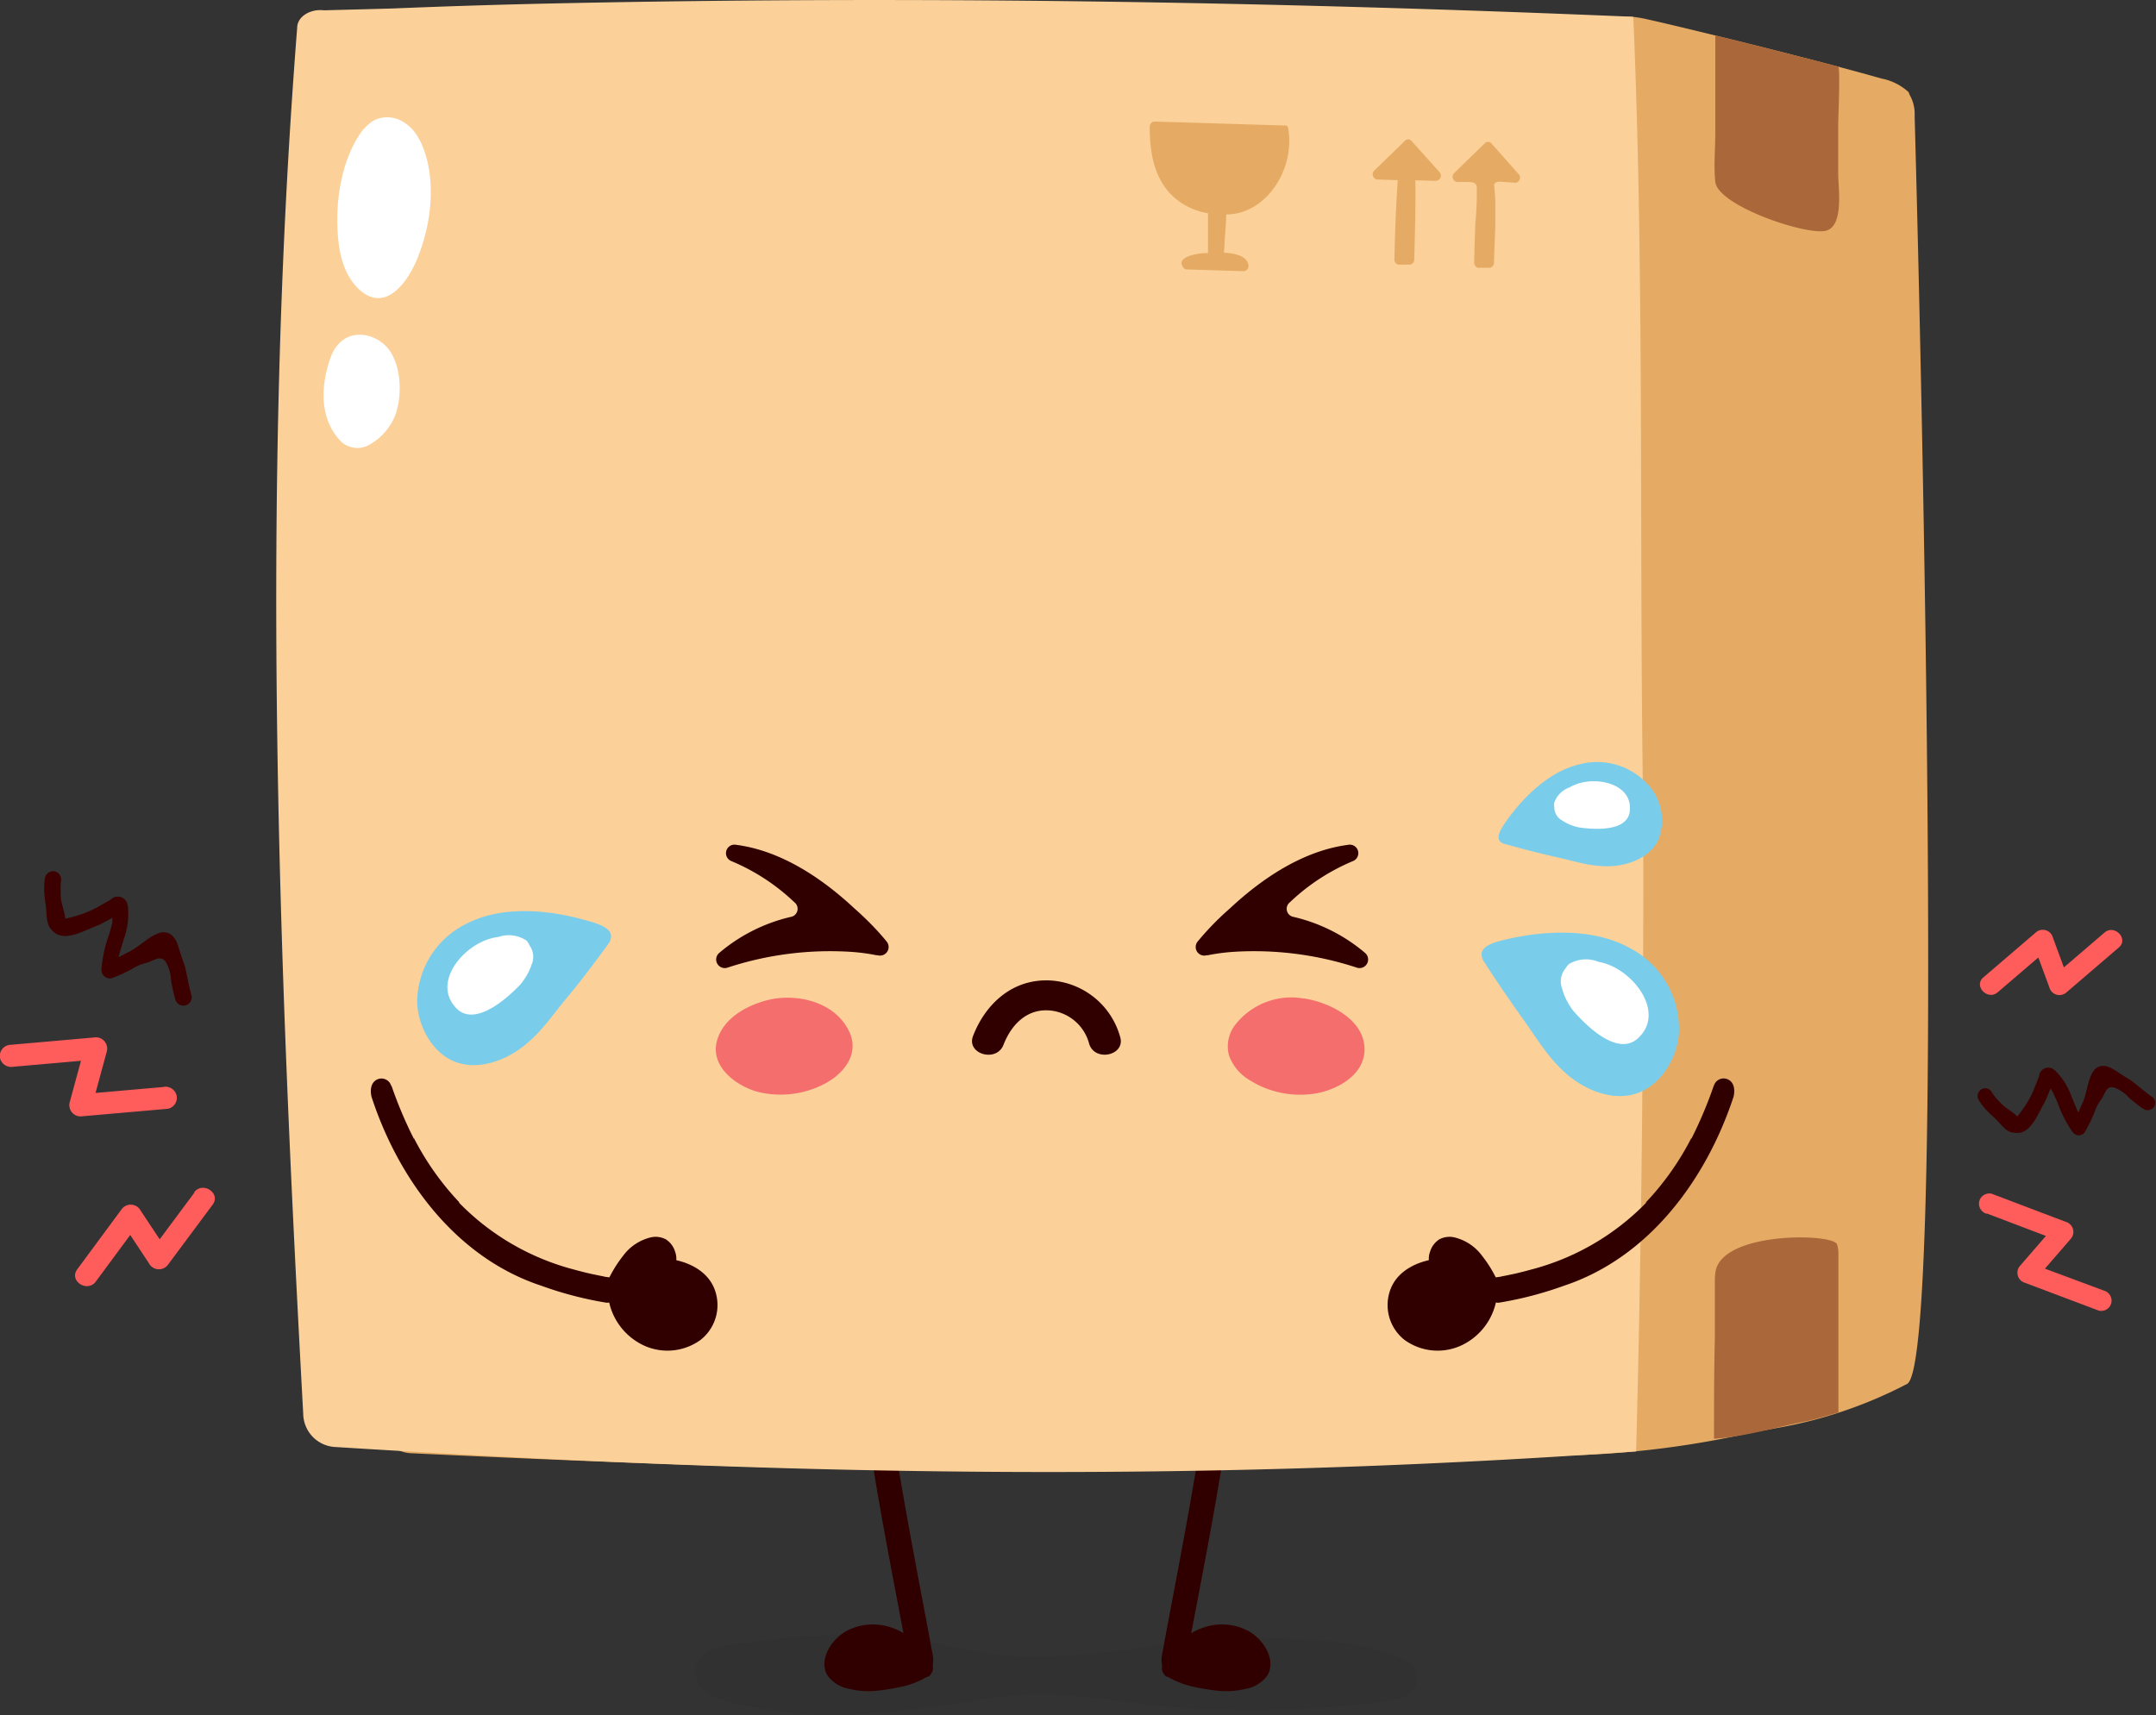 <svg id="negative-box" xmlns="http://www.w3.org/2000/svg" viewBox="0 0 288.39 229.44"><rect x="0" y="0" width="288.39" height="229.44" fill="#333333" stroke="none"/><defs><style>.cls-1{fill:#3d0000;}.cls-2{fill:#ff5c5c;}.cls-3{fill:#111;opacity:0.05;}.cls-4{fill:#300000;}.cls-5{fill:#e5ab65;}.cls-6{fill:#aa6739;}.cls-7{fill:#fcd199;}.cls-8{fill:#fff;}.cls-9{fill:#f46e6e;}.cls-10{fill:#7acdea;}</style></defs><title>tnvan-review-negative-box</title><path class="cls-1" d="M293,178.85c-.77-.52-1.48-1.13-2.21-1.71l-.54-.43-.32-.23-.34-.2-.33-.21c-.61-.37-1.32-.88-2-1.24l-.39-.13a1.6,1.6,0,0,0-1.71.43c-1,1.22-.91,3.2-1.78,4.82l-.19.45-.19.45-.07-.14c-.31-.68-.58-1.39-.87-2.08a9,9,0,0,0-2.07-3.3,4.44,4.44,0,0,0-.44-.35,1.24,1.24,0,0,0-1.8,1l-.23.61c-.16.41-.32.81-.48,1.21l-.21.48a14.52,14.52,0,0,1-2,3.1c-.67-.7-1.68-1.16-2.27-1.87l-.32-.33a6.8,6.8,0,0,1-.87-1.14,1,1,0,0,0-1.43-.23,1.05,1.05,0,0,0-.23,1.43,9.27,9.27,0,0,0,1.59,1.88l.46.42c.86.76,1.55,2,2.63,2,2.19.45,3.15-2.45,4.17-4.18l.19-.43c.19-.43.36-.87.53-1.3l.13.2.13.22,0,0v0l.23.46c.16.34.3.68.45,1a16,16,0,0,0,2,3.93,1,1,0,0,0,1.77-.19,19.38,19.38,0,0,0,.89-1.77l.26-.61a5.43,5.43,0,0,1,.84-1.65l.17-.26c.4-.58.58-1.73,1.62-1.46a4.89,4.89,0,0,1,2.06,1.42l.25.21c.51.41,1,.82,1.56,1.19a1.05,1.05,0,0,0,1.44-.16A1,1,0,0,0,293,178.85Z" transform="translate(-5 -32.01)"/><path class="cls-2" d="M272.21,164.77l7-6-2.3-.68,2.21,6a1.4,1.4,0,0,0,2.3.68l7-6c1.35-1.15-.57-3.14-1.91-2l-7,6,2.3.68-2.21-6a1.4,1.4,0,0,0-2.3-.68l-7,6c-1.35,1.15.56,3.14,1.91,2Z" transform="translate(-5 -32.01)"/><path class="cls-2" d="M270.74,194.35l9.9,3.76-.64-2.29-4.78,5.52a1.4,1.4,0,0,0,.64,2.29l9.87,3.72a1.39,1.39,0,0,0,1.68-1,1.41,1.41,0,0,0-1-1.68L276.55,201l.64,2.29,4.78-5.52a1.4,1.4,0,0,0-.64-2.29l-9.9-3.76a1.39,1.39,0,0,0-1.68,1,1.41,1.41,0,0,0,1,1.68Z" transform="translate(-5 -32.01)"/><path class="cls-1" d="M30.62,165.21c-.28-1-.47-2-.67-2.95l-.16-.74-.11-.4-.15-.41-.14-.4c-.25-.73-.5-1.64-.8-2.38a3.72,3.72,0,0,0-.24-.37,1.73,1.73,0,0,0-1.73-.81c-1.66.35-3,2.05-4.79,2.81l-.46.25-.47.24,0-.17c.21-.78.47-1.56.69-2.33a9.73,9.73,0,0,0,.53-4.18,4.82,4.82,0,0,0-.13-.59,1.34,1.34,0,0,0-2.2-.4l-.61.35L18,153.4l-.5.26a15.71,15.71,0,0,1-3.77,1.25c-.08-1-.61-2.12-.61-3.12,0-.17,0-.33,0-.5a7.36,7.36,0,0,1,.06-1.55,1.12,1.12,0,0,0-1-1.18,1.14,1.14,0,0,0-1.18,1,10,10,0,0,0,0,2.66c0,.22.06.45.09.67.2,1.23,0,2.7.8,3.5,1.52,1.88,4.31.12,6.35-.64l.45-.23c.45-.23.9-.48,1.34-.73,0,.08,0,.17,0,.25l0,.27v.08c0,.18-.08.36-.13.55-.1.39-.21.78-.33,1.16a17.29,17.29,0,0,0-1,4.65A1.13,1.13,0,0,0,20,162.86a21,21,0,0,0,2-.87l.63-.33a5.87,5.87,0,0,1,1.83-.8l.32-.1c.73-.21,1.68-1,2.36-.11a5.29,5.29,0,0,1,.74,2.6l.07.35c.14.69.29,1.39.49,2.07a1.14,1.14,0,0,0,1.32.86A1.12,1.12,0,0,0,30.62,165.21Z" transform="translate(-5 -32.01)"/><path class="cls-2" d="M31,191.57l-5.95,8,2.59.17L23.83,194a1.51,1.51,0,0,0-2.59-.17l-5.91,8c-1.14,1.54,1.35,3.17,2.49,1.63l5.91-8-2.59-.17L24.91,201a1.51,1.51,0,0,0,2.59.17l5.95-8c1.14-1.54-1.35-3.17-2.49-1.63Z" transform="translate(-5 -32.01)"/><path class="cls-2" d="M26.91,177.43l-11.41,1,1.7,1.93,2.07-7.62a1.51,1.51,0,0,0-1.7-1.93l-11.36,1A1.5,1.5,0,0,0,5,173.55a1.53,1.53,0,0,0,1.75,1.18l11.36-1-1.7-1.93-2.07,7.62a1.51,1.51,0,0,0,1.7,1.93l11.41-1a1.5,1.5,0,0,0,1.18-1.75,1.53,1.53,0,0,0-1.75-1.18Z" transform="translate(-5 -32.01)"/><path class="cls-3" d="M98.05,255.29c-.53,4.15,6.2,4.79,8.79,5.3,9.18,1.82,18.52.35,27.69-.84,1-.21,2.08-.41,3.12-.58,9.58-1.57,19,1.19,28.5,1.51a140.37,140.37,0,0,0,23.83-1c1.26-.17,3.44-.35,4.24-2a2.46,2.46,0,0,0-1.2-3.5c-5.65-2.73-11.78-2.73-17.68-3-12-.58-23.85,3.28-35.82,2.31a65.22,65.22,0,0,1-7.93-1.34c-.88-.18-1.76-.36-2.64-.52a63.63,63.63,0,0,0-15.24-.75c-2.59.16-5.19.4-7.76.77-2.12.31-5,.35-6.78,1.69A2.83,2.83,0,0,0,98.05,255.29Z" transform="translate(-5 -32.01)"/><path class="cls-4" d="M167.94,204.91c-.09,1.35-.18,2.71-.35,4.08v-.09a3.88,3.88,0,0,1,0,.63q-.24,2.4-.52,4.78c-.38,3.22-.83,6.43-1.33,9.62-1,6.35-2.14,12.63-3.32,18.91-.67,3.55-1.35,7.1-2,10.66-.22,1.17.27,2.57,1.13,2.85s1.75-.37,2-1.62c2.36-12.7,5-25.35,6.55-38.31q.35-2.85.63-5.71t.49-5.77c.09-1.22-.81-2.42-1.62-2.38s-1.52,1-1.61,2.35Z" transform="translate(-5 -32.01)"/><path class="cls-4" d="M161.85,255.12a12,12,0,0,0,1.14.58c.39.18.8.33,1.22.47a22.35,22.35,0,0,0,5.29.71,7.44,7.44,0,0,0,1.31-.16,7.75,7.75,0,0,0,1-.26,4.8,4.8,0,0,0,1-.44,1.79,1.79,0,0,0,.56-2.47,5.14,5.14,0,0,0-2.13-2.2,5.46,5.46,0,0,0-.77-.32,6.81,6.81,0,0,0-6.95,1.92q-.24.24-.47.49c-.18.44-.66.68-.84,1.13A6,6,0,0,0,161.85,255.12Z" transform="translate(-5 -32.01)"/><path class="cls-4" d="M161.15,256.31a11.55,11.55,0,0,0,3.29,1.32,30.62,30.62,0,0,0,3.5.58,10.64,10.64,0,0,0,3.64-.25,4.52,4.52,0,0,0,3-1.88c1.12-2.11-.6-4.65-2.39-5.75a7.52,7.52,0,0,0-6.28-.55,8.86,8.86,0,0,0-3.17,1.93c-.19.18-.37.37-.55.55a3.34,3.34,0,0,0-.4.48,1.11,1.11,0,0,1-.1.19q.16-.2,0,0a5.09,5.09,0,0,0-1,1.51,1.38,1.38,0,0,0,2.39,1.39c.09-.19.19-.37.29-.55s.23-.33,0-.08l.15-.16a5.25,5.25,0,0,0,.51-.6l.08-.14.05-.06.19-.2c.15-.15.29-.3.45-.44l.18-.16s.3-.24.15-.12.16-.12.15-.11l.25-.17q.28-.18.58-.33l.32-.16s-.25.09,0,0l.56-.19.57-.14.23,0q.24,0,0,0l.23,0a6.31,6.31,0,0,1,1,0c.06,0,.43.08.09,0l.23,0a5.8,5.8,0,0,1,.67.18s.39.15.22.08.25.12.22.11a5,5,0,0,1,.51.3c.22.14,0,0,0,0l.26.23.16.17s.29.34.2.22.11.16.11.15l.14.2.2.32c.15.23,0,0,0,0,0,.09.18.39.13.49l0-.17q0,.1,0,.2v.1q0,.23,0-.08s0,.18-.05.18l.07-.15-.1.17c.12-.24.07-.13,0-.05l.12-.08-.19.12-.22.13s-.41.18-.15.08a6.15,6.15,0,0,1-.68.22c-.23.06-.46.12-.69.16,0,0-.46.07-.21,0l-.3,0a10.66,10.66,0,0,1-1.57,0l-.78-.08-.13,0-.42-.07c-.53-.09-1.07-.2-1.6-.31a9.49,9.49,0,0,1-1.41-.4l-.14-.05-.46-.21c-.25-.12-.5-.26-.75-.4a1.38,1.38,0,1,0-1.39,2.39Z" transform="translate(-5 -32.01)"/><path class="cls-4" d="M122.27,205q.09,1.2.19,2.4,0,.57.1,1.14l0,.5c0-.31,0,.43.05.52q.23,2.39.52,4.78c.38,3.22.83,6.43,1.33,9.62,1,6.35,2.14,12.63,3.32,18.91.67,3.55,1.35,7.1,2,10.66.22,1.17-.27,2.57-1.13,2.85s-1.75-.37-2-1.62c-2.36-12.7-5-25.35-6.55-38.31q-.35-2.85-.63-5.71T119,205c-.09-1.21.8-2.37,1.61-2.32s1.52,1,1.62,2.32Z" transform="translate(-5 -32.01)"/><path class="cls-4" d="M128.36,255.12a12,12,0,0,1-1.14.58c-.39.18-.8.33-1.22.47a22.35,22.35,0,0,1-5.29.71,7.44,7.44,0,0,1-1.31-.16,7.76,7.76,0,0,1-1-.26,4.81,4.81,0,0,1-1-.44,1.79,1.79,0,0,1-.56-2.47,5.14,5.14,0,0,1,2.13-2.2,5.47,5.47,0,0,1,.77-.32,6.81,6.81,0,0,1,6.95,1.92q.24.24.47.49c.18.44.66.68.84,1.13A6,6,0,0,1,128.36,255.12Z" transform="translate(-5 -32.01)"/><path class="cls-4" d="M129.06,256.31a11.55,11.55,0,0,1-3.29,1.32,30.62,30.62,0,0,1-3.5.58,10.64,10.64,0,0,1-3.64-.25,4.52,4.52,0,0,1-3-1.88c-1.12-2.11.6-4.65,2.39-5.75a7.52,7.52,0,0,1,6.28-.55,8.86,8.86,0,0,1,3.17,1.93c.19.18.37.37.55.55a3.34,3.34,0,0,1,.4.48,1.12,1.12,0,0,0,.1.19q-.16-.2,0,0a5.09,5.09,0,0,1,1,1.51,1.38,1.38,0,0,1-2.39,1.39c-.09-.19-.19-.37-.29-.55s-.23-.33,0-.08l-.15-.16a5.25,5.25,0,0,1-.51-.6l-.08-.14-.05-.06-.19-.2c-.15-.15-.29-.3-.45-.44l-.18-.16s-.3-.24-.15-.12-.16-.12-.15-.11l-.25-.17q-.28-.18-.58-.33l-.32-.16s.25.09,0,0l-.56-.19-.57-.14-.23,0q-.24,0,0,0l-.23,0a6.31,6.31,0,0,0-1,0c-.06,0-.43.08-.09,0l-.23,0a5.8,5.8,0,0,0-.67.18s-.39.15-.22.08-.25.12-.22.11a5,5,0,0,0-.51.3c-.22.14,0,0,0,0l-.26.23-.16.17s-.29.34-.2.22-.11.16-.11.15l-.14.2-.2.32c-.15.23,0,0,0,0,0,.09-.18.39-.13.49l0-.17q0,.1,0,.2v.1q0,.23,0-.08s0,.18.05.18l-.07-.15.1.17c-.12-.24-.07-.13,0-.05l-.12-.08.19.12.22.13s.41.18.15.08a6.15,6.15,0,0,0,.68.22c.23.06.46.12.69.16,0,0,.46.07.21,0l.3,0a10.66,10.66,0,0,0,1.57,0l.78-.08.13,0,.42-.07c.53-.09,1.07-.2,1.6-.31a9.49,9.49,0,0,0,1.41-.4l.14-.05.46-.21c.25-.12.5-.26.75-.4a1.38,1.38,0,1,1,1.39,2.39Z" transform="translate(-5 -32.01)"/><path class="cls-5" d="M260.3,44.34a7.44,7.44,0,0,0-3.62-1.82l-.82-.23c-8.79-2.49-26.12-6.73-30.45-7.68a16.2,16.2,0,0,0-2.12-.36L61,34.46a6.1,6.1,0,0,0-6.1,6.12c.09,45.67-.65,91.73-.09,137.37.25,14.73.63,29.44,1,44.22a4.36,4.36,0,0,0,4.11,4.26c61.38,2.91,92.75,3.13,150.22.43l1.9-.09a125.18,125.18,0,0,0,27.39-3.13c1-.18,2.09-.36,3.13-.56a59.63,59.63,0,0,0,17.55-5.93c5-2.9,2-133.4,1-169.47,0-.19,0-.38,0-.57a5.13,5.13,0,0,0-.65-2.37Q260.37,44.54,260.3,44.34Z" transform="translate(-5 -32.01)"/><path class="cls-6" d="M250.07,62.39c1.42-1.48.8-5.58.81-7.18,0-2.22,0-4.45,0-6.67,0-.51.3-7.54,0-7.62-5.13-1.36-11.33-2.92-16.44-4.17V49.81c0,2.14-.22,4.4,0,6.52.32,3.15,11.75,7.07,14.65,6.58A1.71,1.71,0,0,0,250.07,62.39Z" transform="translate(-5 -32.01)"/><path class="cls-6" d="M234.47,202.15a6.84,6.84,0,0,0-.09,1q0,2.64,0,5.29,0,1.32,0,2.65c-.11,4.48-.11,8.94-.11,13.4,4.2-.26,8.39-1.57,12.64-2.4q1-.25,2-.53t2-.58V199.68a3.83,3.83,0,0,0-.19-1.2C250.21,197,235.36,196.72,234.47,202.15Z" transform="translate(-5 -32.01)"/><path class="cls-7" d="M48.33,33.39c-1.78-.22-3.58.81-3.58,2.35-4.88,62.15-2.57,123.54.81,185.42a4.51,4.51,0,0,0,4.15,4.43c58,3.63,111.76,5,174.14.6q.56-21.3.78-42.72t.17-42.81c-.57-35.35.18-71-1.32-106.26a.16.16,0,0,0-.15-.15c-49-2.06-96.9-2.82-145.23-1.76q-10.36.23-20.69.66Z" transform="translate(-5 -32.01)"/><path class="cls-5" d="M177.08,48.8l-.17,0-17.48-.53a.66.66,0,0,0-.64.67c0,3.3.49,6.45,2.64,8.87a9,9,0,0,0,5.15,2.73c0,1.31,0,2.62,0,3.93,0,.32,0,.85,0,1.4l-.39,0c-.61,0-4.15.39-2.86,2h0l0,0,.07.07.08.05h0a.47.47,0,0,0,.3.07l7.58.23a.68.68,0,0,0,.62-.85c-.19-1.18-1.76-1.54-3.26-1.63.07-.71.08-1.43.12-2,.09-1,.15-2.07.2-3.11h0c5.2,0,9.21-5.86,8.28-11.47A.55.55,0,0,0,177.08,48.8Z" transform="translate(-5 -32.01)"/><path class="cls-5" d="M193.79,50.85a.58.58,0,0,0-.87,0l-.1.1a.59.59,0,0,0-.17.17l-3.85,3.73a.71.71,0,0,0,.4,1.18l2.75.08c0,.08,0,.16,0,.24-.23,3.45-.37,6.91-.43,10.37a.69.69,0,0,0,.14.44.54.54,0,0,0,.46.26l1.41,0a.66.66,0,0,0,.64-.67c.1-3.54.2-7.08.15-10.62h0l2.78.08a.71.71,0,0,0,.47-1.16Z" transform="translate(-5 -32.01)"/><path class="cls-5" d="M208.23,55.41l-3.75-4.23a.58.58,0,0,0-.87,0l-4.12,4a.71.71,0,0,0,.4,1.18l1.38,0c.57,0,1.21,0,1.26.7a42.2,42.2,0,0,1-.18,4.77q-.11,2.65-.16,5.31v0a.69.69,0,0,0,.14.44.54.54,0,0,0,.46.26l1.41,0a.66.66,0,0,0,.64-.67c.05-1.75.14-3.51.18-5.26,0-.88,0-1.76,0-2.64s-.07-1.54-.14-2.31a.53.53,0,0,1,.11-.47c.3-.25.83-.16,1.19-.13.53,0,1.05.09,1.58.1A.71.71,0,0,0,208.23,55.41Z" transform="translate(-5 -32.01)"/><path class="cls-4" d="M234.23,177.28a56.14,56.14,0,0,1-3,7.1l0-.1a37.24,37.24,0,0,1-6.12,8.64l.14-.06a33.14,33.14,0,0,1-15.44,9q-1.12.31-2.25.57l-1.21.25-.57.11h.08l-.43.07a1.76,1.76,0,0,0-1.64,1.78c.07.83.84,1.79,1.78,1.64a48.59,48.59,0,0,0,8.67-2.27c11.35-3.78,19-14.22,22.64-25.26.23-.94.1-2.12-1-2.42a1.36,1.36,0,0,0-1.63.94Z" transform="translate(-5 -32.01)"/><path class="cls-4" d="M203.76,204a5.48,5.48,0,0,1,0,1.33,5.73,5.73,0,0,1-.31,1.25,6.46,6.46,0,0,1-6.61,4.53,4.74,4.74,0,0,1-4.78-4.47c0-3.79,4.47-5.43,7.91-4.54a7.75,7.75,0,0,1,1.65.53,7.16,7.16,0,0,1,1.4.83Z" transform="translate(-5 -32.01)"/><path class="cls-4" d="M202.23,204a5.35,5.35,0,0,1,0,1c0-.28,0,.24,0,.24q0,.24-.11.47s-.2.51-.05.19l-.16.33q-.16.33-.35.65l-.2.32c0,.05-.28.39-.05.08-.15.2-.3.39-.47.58s-.28.3-.43.44l-.28.25c.29-.25-.13.09-.18.13a6.17,6.17,0,0,1-.63.39l-.22.11c.33-.16-.05,0-.11,0a5.81,5.81,0,0,1-.74.23c-.05,0-.47.07-.13,0l-.59.05c-.25,0-.5,0-.75,0h-.38c.39,0,0,0-.08,0a5.4,5.4,0,0,1-.71-.19c.38.12,0,0-.07,0l-.32-.17-.31-.19c-.33-.2.22.21-.06-.05l-.52-.49c-.28-.27.16.26-.05-.06l-.17-.24-.15-.25-.11-.21q.12.27,0,0c-.08-.22-.15-.44-.21-.68s0,.31,0-.08c0-.1,0-.2,0-.3s0-.2,0-.3c0-.39-.07.32,0-.05,0-.16.05-.64.19-.75l-.07.18.09-.19.15-.28.11-.18c.18-.31-.22.25,0,0s.27-.32.43-.46.26-.32,0,0a1.67,1.67,0,0,1,.35-.25c.15-.1.31-.2.47-.28l.3-.15c-.36.18,0,0,.05,0a8.2,8.2,0,0,1,1.31-.38c-.39.08,0,0,.06,0l.46,0a8.1,8.1,0,0,1,.81,0h.23l.23,0q-.33,0-.07,0c.26,0,.53.08.79.14s.69.17,1,.27c0,0,.28.11.06,0l.58.26a13.27,13.27,0,0,1,1.85,1.23,1.54,1.54,0,0,0,2.08-.62,1.58,1.58,0,0,0-.62-2.08l-.2-.14,0,0-.46-.34a8.55,8.55,0,0,0-1.13-.71,10.28,10.28,0,0,0-2.33-.82,9.45,9.45,0,0,0-3.44-.19c-2.33.33-4.8,1.49-5.81,3.76a5.93,5.93,0,0,0,1.76,7.05,7.54,7.54,0,0,0,8,.54,8.39,8.39,0,0,0,4.42-7.83,1.54,1.54,0,1,0-3.07.13Z" transform="translate(-5 -32.01)"/><path class="cls-4" d="M199.86,200.45c-.23-.09-.47-.18-.69-.29l-.19-.1.11.07c0,.08.26.49.19.54a1.09,1.09,0,0,1,0-.15q0-.13,0,.05t0,.05a1.36,1.36,0,0,1,0-.15c0-.26,0,.11,0,.09l0-.09q.1-.17,0,0t0,0l.1-.1c0,.07-.31.21-.35.22.25-.09-.26.08-.08,0s-.17,0,0,0l.35.07c.14,0,.16,0,0,0a4.46,4.46,0,0,1,.62.31c.1.06.16.09,0,0a3.37,3.37,0,0,1,.28.22,5.89,5.89,0,0,1,.46.44l.19.21c-.18-.19,0,0,.06.09s.24.35.36.52a18.43,18.43,0,0,1,1.46,2.5l2.6-1.63a5,5,0,0,0-2.88-2.48c-.56-.19-1.12-.38-1.7-.52-.24-.06-.47-.12-.71-.16a3.36,3.36,0,0,0-1.36.08,1.54,1.54,0,0,0-1,1.92,1.58,1.58,0,0,0,1.92,1c.37-.08-.25,0-.25,0l.28.06.65.15c.44.11.89.26,1.32.42-.15-.06,0,0,0,0l.26.14c.1.06.17.1,0,0l.21.17.2.19c.27.26,0-.11.06.07s.23.36.32.56a1.54,1.54,0,0,0,2.12.49,1.58,1.58,0,0,0,.49-2.12,16.51,16.51,0,0,0-2-3.25,6.47,6.47,0,0,0-3.54-2.44,2.92,2.92,0,0,0-2.2.22,3,3,0,0,0-1.24,1.67,2.71,2.71,0,0,0,.13,2.14,3.56,3.56,0,0,0,1.92,1.41,1.57,1.57,0,0,0,2.08-.62A1.55,1.55,0,0,0,199.86,200.45Z" transform="translate(-5 -32.01)"/><path class="cls-4" d="M57.37,177.28a56.14,56.14,0,0,0,3,7.1l0-.1a37.24,37.24,0,0,0,6.12,8.64l-.14-.06a33.14,33.14,0,0,0,15.44,9q1.12.31,2.25.57l1.21.25.57.11h-.08l.43.07a1.76,1.76,0,0,1,1.64,1.78c-.07.83-.84,1.79-1.78,1.64A48.59,48.59,0,0,1,77.34,204C66,200.24,58.3,189.8,54.7,178.76c-.23-.94-.1-2.12,1-2.42a1.36,1.36,0,0,1,1.63.94Z" transform="translate(-5 -32.01)"/><path class="cls-4" d="M87.83,204a5.48,5.48,0,0,0,0,1.33,5.73,5.73,0,0,0,.31,1.25,6.46,6.46,0,0,0,6.61,4.53,4.74,4.74,0,0,0,4.78-4.47c0-3.79-4.47-5.43-7.91-4.54a7.75,7.75,0,0,0-1.65.53,7.16,7.16,0,0,0-1.4.83Z" transform="translate(-5 -32.01)"/><path class="cls-4" d="M89.36,204a5.35,5.35,0,0,0,0,1c0-.28,0,.24,0,.24q0,.24.11.47s.2.51.05.19l.16.33q.16.33.35.65l.2.32c0,.05.28.39.05.08.15.2.3.39.47.58s.28.3.43.44l.28.25c-.29-.25.13.09.18.13a6.17,6.17,0,0,0,.63.39l.22.11c-.33-.16.05,0,.11,0a5.81,5.81,0,0,0,.74.23c.05,0,.47.07.13,0l.59.05c.25,0,.5,0,.75,0h.38c-.39,0,0,0,.08,0a5.4,5.4,0,0,0,.71-.19c-.38.12,0,0,.07,0l.32-.17.31-.19c.33-.2-.22.21.06-.05l.52-.49c.28-.27-.16.26.05-.06l.17-.24.15-.25.11-.21q-.12.27,0,0c.08-.22.15-.44.21-.68s0,.31,0-.08c0-.1,0-.2,0-.3s0-.2,0-.3c0-.39.07.32,0-.05,0-.16-.05-.64-.19-.75l.07.18-.09-.19-.15-.28-.11-.18c-.18-.31.22.25,0,0s-.27-.32-.43-.46-.26-.32,0,0a1.67,1.67,0,0,0-.35-.25c-.15-.1-.31-.2-.47-.28l-.3-.15c.36.18,0,0-.05,0a8.2,8.2,0,0,0-1.31-.38c.39.08,0,0-.06,0l-.46,0a8.1,8.1,0,0,0-.81,0H93l-.23,0q.33,0,.07,0c-.26,0-.53.08-.79.14s-.69.17-1,.27c0,0-.28.11-.06,0l-.58.26a13.27,13.27,0,0,0-1.85,1.23,1.54,1.54,0,0,1-2.08-.62,1.58,1.58,0,0,1,.62-2.08l.2-.14,0,0,.46-.34a8.55,8.55,0,0,1,1.13-.71,10.28,10.28,0,0,1,2.33-.82,9.45,9.45,0,0,1,3.44-.19c2.33.33,4.8,1.49,5.81,3.76a5.93,5.93,0,0,1-1.76,7.05,7.54,7.54,0,0,1-8,.54,8.39,8.39,0,0,1-4.42-7.83,1.54,1.54,0,1,1,3.07.13Z" transform="translate(-5 -32.01)"/><path class="cls-4" d="M91.73,200.45c.23-.09.47-.18.69-.29l.19-.1-.11.07c0,.08-.26.49-.19.54a1.09,1.09,0,0,0,0-.15q0-.13,0,.05t0,.05a1.35,1.35,0,0,0,0-.15c0-.26,0,.11,0,.09l0-.09q-.1-.17,0,0t0,0l-.1-.1c0,.07.31.21.35.22-.25-.09.26.08.08,0s.17,0,0,0l-.35.07c-.14,0-.16,0,0,0a4.46,4.46,0,0,0-.62.31c-.1.06-.16.09,0,0a3.37,3.37,0,0,0-.28.22,5.89,5.89,0,0,0-.46.44l-.19.21c.18-.19,0,0-.06.09s-.24.35-.36.52a18.43,18.43,0,0,0-1.46,2.5l-2.6-1.63a5,5,0,0,1,2.88-2.48c.56-.19,1.12-.38,1.7-.52.24-.06.47-.12.71-.16a3.36,3.36,0,0,1,1.36.08,1.54,1.54,0,0,1,1,1.92,1.58,1.58,0,0,1-1.92,1c-.37-.08.25,0,.25,0l-.28.06-.65.15c-.44.11-.89.26-1.32.42.15-.06,0,0,0,0l-.26.14c-.1.06-.17.1,0,0l-.21.17-.2.19c-.27.26,0-.11-.06.07s-.23.36-.32.56a1.54,1.54,0,0,1-2.12.49,1.58,1.58,0,0,1-.49-2.12,16.51,16.51,0,0,1,2-3.25,6.47,6.47,0,0,1,3.54-2.44,2.92,2.92,0,0,1,2.2.22,3,3,0,0,1,1.24,1.67,2.71,2.71,0,0,1-.13,2.14,3.56,3.56,0,0,1-1.92,1.41,1.57,1.57,0,0,1-2.08-.62A1.55,1.55,0,0,1,91.73,200.45Z" transform="translate(-5 -32.01)"/><path class="cls-8" d="M54.6,48.39a7.53,7.53,0,0,0-1.13,1.09c-2.67,3.63-3.71,9.13-3.25,14.34.22,2.49.92,5.16,2.83,6.92,3.39,3.11,6.3-.74,7.62-3.78,1.91-4.42,2.7-10.2,1.08-14.78q-.21-.59-.47-1.16a11.19,11.19,0,0,0-.77-1.28A5.51,5.51,0,0,0,58.32,48a4.09,4.09,0,0,0-2.46-.19A3.23,3.23,0,0,0,54.6,48.39Z" transform="translate(-5 -32.01)"/><path class="cls-8" d="M50.6,77.72a4.92,4.92,0,0,0-1.36,2.08c-1.34,3.7-1.57,8.11,1.25,11.15a3.2,3.2,0,0,0,4,.51,7.85,7.85,0,0,0,3.45-4.08c.87-2.59.74-6.59-1.07-8.79C55.33,76.77,52.49,76.08,50.6,77.72Z" transform="translate(-5 -32.01)"/><path class="cls-9" d="M108.94,165.58h-.11c-3,.46-7,2.24-7.93,5.68s2.54,6,5.37,6.8a12.69,12.69,0,0,0,8.93-1c2.51-1.27,4.84-3.93,3.41-7C116.9,166.38,112.51,165.12,108.94,165.58Z" transform="translate(-5 -32.01)"/><path class="cls-9" d="M179.45,165.59h-.11a9.52,9.52,0,0,0-9.08,3.48,4.69,4.69,0,0,0-.87,4.13,6.29,6.29,0,0,0,2.67,3.26,12.69,12.69,0,0,0,8.74,1.87c2.8-.42,6.62-2.33,6.72-5.78C187.64,168.37,182.72,166.09,179.45,165.59Z" transform="translate(-5 -32.01)"/><path class="cls-4" d="M154.83,170.72a10.33,10.33,0,0,0-9.22-7.53c-5.14-.32-8.79,3.12-10.45,7.41-.94,2.43,3.13,3.61,4.07,1.19,1-2.59,3.06-4.88,6.24-4.59a6,6,0,0,1,5.22,4.46c.76,2.47,4.91,1.55,4.14-.94Z" transform="translate(-5 -32.01)"/><path class="cls-4" d="M177.53,152.73l0,0a27.72,27.72,0,0,1,8.47-5.53,1.14,1.14,0,0,0-.7-2.16c-6.06.79-11.59,4.58-15.77,8.49q-1.23,1.07-2.35,2.23t-2,2.24a1.15,1.15,0,0,0,1.23,1.81l.14,0a26.4,26.4,0,0,1,3.49-.46,44,44,0,0,1,16.4,2.1,1.15,1.15,0,0,0,1.18-1.93,22.69,22.69,0,0,0-9.59-4.84A1.1,1.1,0,0,1,177.53,152.73Z" transform="translate(-5 -32.01)"/><path class="cls-4" d="M111.27,152.73l0,0a27.72,27.72,0,0,0-8.47-5.53,1.14,1.14,0,0,1,.7-2.16c6.06.79,11.59,4.58,15.77,8.49q1.22,1.07,2.35,2.23t2,2.24a1.15,1.15,0,0,1-1.23,1.81l-.14,0a26.4,26.4,0,0,0-3.49-.46,44,44,0,0,0-16.4,2.1,1.15,1.15,0,0,1-1.18-1.93,22.69,22.69,0,0,1,9.59-4.84A1.1,1.1,0,0,0,111.27,152.73Z" transform="translate(-5 -32.01)"/><path class="cls-10" d="M203.18,159.59c.15-1.29,2.45-1.7,3.71-2,5.09-1.13,11.4-1.36,16.07,1.23a12.24,12.24,0,0,1,6.62,11.46c-.25,3.16-2.21,6.59-5.23,7.85-3.27,1.37-7.11-.16-9.65-2.31s-4-4.7-5.8-7.22-3.64-5.19-5.35-7.86A1.81,1.81,0,0,1,203.18,159.59Z" transform="translate(-5 -32.01)"/><path class="cls-8" d="M214.85,161a4.43,4.43,0,0,1,4-.3,6.43,6.43,0,0,1,.92.23c4,1.31,7.71,6.46,4.59,9.72-2.61,2.93-6.84-1-9-3.51a9.75,9.75,0,0,1-.84-1.37c-.12-.24-.23-.48-.32-.73a6.57,6.57,0,0,1-.24-.75,2.71,2.71,0,0,1,.43-2.7C214.52,161.37,214.68,161.17,214.85,161Z" transform="translate(-5 -32.01)"/><path class="cls-10" d="M86.74,157.22c-.07-1.25-2.25-1.77-3.45-2.11-4.82-1.37-10.87-1.94-15.49.29a11.76,11.76,0,0,0-7,10.62c.06,3,1.75,6.44,4.58,7.83,3.06,1.5,6.83.24,9.39-1.68s4.07-4.29,6-6.6,3.78-4.77,5.57-7.24A1.74,1.74,0,0,0,86.74,157.22Z" transform="translate(-5 -32.01)"/><path class="cls-8" d="M75.47,157.88a4.26,4.26,0,0,0-3.8-.52,6.19,6.19,0,0,0-.89.17c-3.88,1-7.76,5.76-5,9.07,2.34,3,6.62-.58,8.81-2.86a9.37,9.37,0,0,0,.88-1.26c.13-.22.25-.45.35-.68a6.3,6.3,0,0,0,.27-.7,2.6,2.6,0,0,0-.26-2.61C75.76,158.29,75.62,158.09,75.47,157.88Z" transform="translate(-5 -32.01)"/><path class="cls-10" d="M205.61,144.54c-.56-.8.53-2.18,1.1-3,2.31-3.17,5.75-6.44,9.67-7.3a9.2,9.2,0,0,1,9.43,3.16,7.12,7.12,0,0,1,1,7c-1.16,2.4-4.09,3.45-6.59,3.5s-4.57-.67-6.86-1.18-4.63-1.11-6.92-1.76A1.36,1.36,0,0,1,205.61,144.54Z" transform="translate(-5 -32.01)"/><path class="cls-8" d="M212.87,139.5a3.33,3.33,0,0,1,2.09-2.15,4.84,4.84,0,0,1,.63-.32c2.89-1.23,7.56-.2,7.43,3.19,0,3-4.35,2.84-6.81,2.49a7.33,7.33,0,0,1-1.15-.35c-.19-.07-.37-.16-.54-.25a4.93,4.93,0,0,1-.51-.3,2,2,0,0,1-1.1-1.73C212.89,139.89,212.88,139.7,212.87,139.5Z" transform="translate(-5 -32.01)"/></svg>